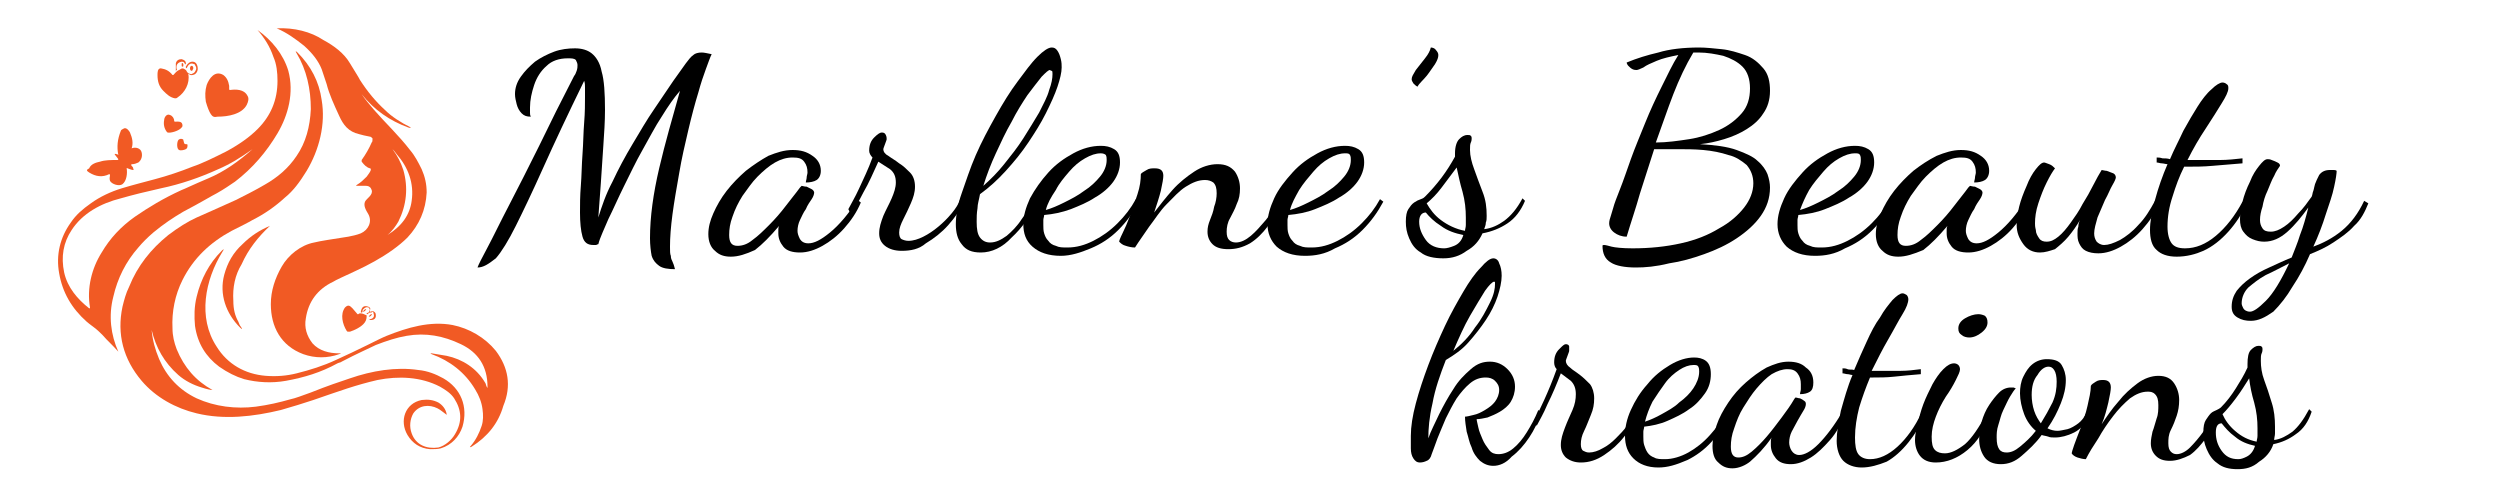 <?xml version="1.0" encoding="utf-8"?>
<!-- Generator: Adobe Illustrator 28.0.0, SVG Export Plug-In . SVG Version: 6.00 Build 0)  -->
<svg version="1.1" id="Layer_1" xmlns="http://www.w3.org/2000/svg" xmlns:xlink="http://www.w3.org/1999/xlink" x="0px" y="0px"
	 viewBox="0 0 300 60" style="enable-background:new 0 0 300 60;" xml:space="preserve">
<style type="text/css">
	.st0{fill:#F15A24;}
	.st1{fill:#404041;}
	.st2{fill:#E74F24;}
	.st3{fill:#414042;}
	.st4{fill:#E84F24;}
</style>
<g>
	<g>
		<path d="M57.3,32.1c0.1-0.3,0.5-1.1,1.2-2.4c0.7-1.3,1.5-3,2.6-5.1c1.1-2.1,2.3-4.5,3.6-7.1c1.3-2.7,2.7-5.5,4.2-8.4
			C69,9,69.1,8.8,69.2,8.5c0.1-0.3,0.1-0.5,0.1-0.7c0-0.2-0.1-0.4-0.2-0.6c-0.2-0.2-0.5-0.2-1-0.2c-1,0-1.9,0.3-2.5,0.9
			c-0.7,0.6-1.2,1.4-1.5,2.3c-0.3,0.9-0.5,1.8-0.5,2.7c0,0.2,0,0.4,0,0.6c0,0.2,0,0.3,0.1,0.5c-0.5,0-0.8-0.1-1.1-0.4
			c-0.3-0.3-0.5-0.7-0.6-1.1c-0.1-0.4-0.2-0.8-0.2-1.2c0-0.7,0.2-1.4,0.7-2.1s1-1.2,1.7-1.8c0.7-0.5,1.5-0.9,2.3-1.2
			s1.7-0.4,2.5-0.4s1.5,0.2,2,0.6c0.5,0.4,1,1.1,1.2,2.2c0.3,1,0.4,2.6,0.4,4.6c0,1.4-0.1,2.8-0.2,4.3c-0.1,1.5-0.2,3-0.3,4.5
			c-0.1,1.5-0.2,2.8-0.3,4.1c0.4-1.3,0.9-2.8,1.7-4.3c0.7-1.5,1.5-3,2.4-4.5c0.9-1.5,1.7-2.9,2.6-4.2c0.9-1.3,1.6-2.4,2.3-3.4
			c0.7-1,1.2-1.7,1.5-2.1c0.3-0.4,0.6-0.8,0.9-1c0.2-0.2,0.6-0.3,1-0.3c0.3,0,0.7,0.1,1.2,0.2c-0.2,0.4-0.4,1-0.7,1.8
			s-0.6,1.7-0.9,2.8c-0.4,1.3-0.8,2.8-1.2,4.5c-0.4,1.7-0.8,3.4-1.1,5.2c-0.3,1.7-0.6,3.4-0.8,4.9c-0.2,1.5-0.3,2.8-0.3,3.9
			c0,0.5,0,0.9,0.1,1.1c0,0.3,0.1,0.5,0.2,0.7c0.1,0.2,0.2,0.5,0.3,0.9c-0.8,0-1.5-0.1-1.9-0.4s-0.7-0.6-0.9-1.2
			c-0.1-0.5-0.2-1.3-0.2-2.1c0-2.6,0.4-5.4,1.1-8.4c0.7-3,1.6-6.1,2.5-9.3c-0.7,0.8-1.4,1.8-2.2,3.1c-0.8,1.2-1.5,2.6-2.3,4
			c-0.8,1.4-1.5,2.9-2.2,4.3c-0.7,1.4-1.3,2.8-1.9,4c-0.5,1.2-1,2.2-1.2,3c-0.1,0-0.2,0.1-0.3,0.1c0,0-0.1,0-0.3,0
			c-0.7,0-1.1-0.3-1.3-1c-0.2-0.7-0.3-1.7-0.3-2.9c0-0.9,0-2,0.1-3.2c0.1-1.2,0.1-2.5,0.2-3.8c0.1-1.3,0.1-2.6,0.2-3.8
			s0.1-2.3,0.1-3.1c0-0.4,0-0.8,0-1.1c0-0.3,0-0.5-0.1-0.8c-2,4.1-3.6,7.5-4.9,10.4c-1.3,2.9-2.4,5.2-3.3,7
			c-0.9,1.8-1.7,3.1-2.4,3.9C58.6,31.7,58,32.1,57.3,32.1z"/>
		<path d="M87.7,30.8c-0.8,0-1.4-0.2-1.9-0.7c-0.5-0.4-0.8-1.1-0.8-2c0-0.8,0.2-1.6,0.6-2.5c0.4-0.9,0.9-1.8,1.6-2.7
			c0.7-0.9,1.5-1.7,2.3-2.4c0.9-0.7,1.8-1.3,2.7-1.8c1-0.4,1.9-0.7,2.9-0.7c1,0,1.7,0.2,2.4,0.7c0.6,0.4,1,1,1,1.8
			c0,0.5-0.2,0.9-0.5,1.1c-0.3,0.2-0.8,0.3-1.3,0.3c0-0.2,0.1-0.4,0.1-0.6s0.1-0.4,0.1-0.6c0-0.5-0.1-0.9-0.4-1.3
			c-0.3-0.4-0.7-0.5-1.4-0.5c-0.7,0-1.4,0.2-2.1,0.6s-1.4,1-2.1,1.7c-0.7,0.7-1.2,1.5-1.8,2.3c-0.5,0.8-0.9,1.6-1.2,2.5
			c-0.3,0.8-0.4,1.5-0.4,2.2c0,0.9,0.3,1.3,1,1.3c0.6,0,1.2-0.2,1.8-0.7c0.7-0.5,1.3-1.1,2-1.8c0.7-0.7,1.4-1.5,2-2.3
			c0.6-0.8,1.2-1.5,1.7-2.2c0.1-0.1,0.2-0.2,0.2-0.2c0.1,0,0.3,0.1,0.6,0.1c0.2,0.1,0.4,0.2,0.6,0.3c0.2,0.1,0.3,0.3,0.3,0.4
			c0,0.2-0.1,0.5-0.3,0.8c-0.2,0.3-0.5,0.7-0.7,1.2c-0.3,0.4-0.5,0.9-0.7,1.3c-0.2,0.4-0.3,0.9-0.3,1.3c0,0.3,0.1,0.6,0.3,1
			c0.2,0.3,0.5,0.5,1,0.5c0.7,0,1.5-0.4,2.6-1.3s2.2-2.2,3.3-3.9l0.4,0.3c-0.5,1.2-1.2,2.2-2,3.1s-1.7,1.6-2.6,2.1
			c-0.9,0.5-1.8,0.8-2.7,0.8c-0.9,0-1.6-0.2-2-0.7c-0.4-0.5-0.6-1-0.6-1.6c0-0.1,0-0.3,0-0.4c0-0.2,0-0.3,0.1-0.5
			c-1.1,1.3-2,2.2-2.9,2.9C89.5,30.5,88.6,30.8,87.7,30.8z"/>
		<path d="M108.2,30.1c-0.8,0-1.5-0.2-2-0.6s-0.7-0.9-0.7-1.5c0-0.7,0.2-1.3,0.5-2.1c0.3-0.7,0.7-1.4,1-2.1c0.3-0.7,0.5-1.3,0.5-1.9
			c0-0.7-0.2-1.2-0.7-1.6c-0.5-0.3-0.9-0.6-1.4-0.9c-0.6,1.3-1.1,2.5-1.8,3.7c-0.6,1.2-1.1,2-1.5,2.6l-0.3-0.6
			c0.3-0.6,0.8-1.4,1.3-2.5c0.5-1.1,1.1-2.3,1.6-3.7c-0.2-0.2-0.4-0.5-0.4-0.8c0-0.7,0.2-1.2,0.6-1.6c0.4-0.4,0.7-0.6,0.9-0.6
			c0.3,0,0.4,0.1,0.5,0.3s0.1,0.4,0.1,0.5c0,0.1-0.1,0.3-0.2,0.6c-0.1,0.3-0.2,0.5-0.2,0.6c0,0.3,0.2,0.6,0.6,0.8
			c0.4,0.3,0.8,0.5,1.3,0.9c0.5,0.3,0.9,0.7,1.3,1.1c0.4,0.4,0.6,1,0.6,1.7c0,0.7-0.2,1.3-0.5,2c-0.3,0.7-0.6,1.3-0.9,1.9
			c-0.3,0.6-0.5,1.1-0.5,1.6c0,0.4,0.1,0.7,0.3,0.8c0.2,0.1,0.5,0.2,0.8,0.2c0.6,0,1.2-0.2,1.8-0.5c0.6-0.3,1.2-0.7,1.8-1.2
			c0.6-0.5,1.1-1,1.6-1.6c0.5-0.6,0.8-1.1,1-1.6l0.5,0.3c-0.5,0.9-1.1,1.8-1.9,2.7c-0.8,0.9-1.7,1.6-2.7,2.2
			C110.3,29.9,109.3,30.1,108.2,30.1z"/>
		<path d="M117.7,30.3c-1.1,0-1.8-0.3-2.3-1c-0.5-0.6-0.7-1.4-0.7-2.4c0-1,0.2-2.3,0.7-3.7s1-3,1.7-4.6c0.7-1.6,1.5-3.1,2.4-4.7
			s1.7-2.9,2.6-4.1c0.9-1.2,1.6-2.2,2.4-3c0.7-0.7,1.3-1.1,1.7-1.1c0.3,0,0.5,0.1,0.7,0.4c0.2,0.3,0.3,0.6,0.4,1
			c0.1,0.4,0.1,0.7,0.1,1c0,0.6-0.2,1.4-0.5,2.3s-0.8,2-1.4,3.2c-0.6,1.2-1.3,2.3-2.1,3.5c-0.8,1.2-1.7,2.3-2.7,3.4
			c-1,1.1-2,2-3.1,2.8c-0.1,0.6-0.3,1.2-0.3,1.7c-0.1,0.6-0.1,1.1-0.1,1.6c0,0.9,0.1,1.5,0.4,1.9c0.3,0.4,0.7,0.6,1.2,0.6
			c0.7,0,1.3-0.3,2-0.8c0.6-0.5,1.3-1.2,1.8-2c0.6-0.8,1.1-1.6,1.5-2.5l0.5,0.3c-1,1.9-2,3.3-3.2,4.4
			C120.3,29.7,119,30.3,117.7,30.3z M118,22.3c0.9-0.8,1.7-1.6,2.5-2.6c0.8-1,1.6-2,2.3-3.1c0.7-1.1,1.3-2.1,1.9-3.1
			c0.5-1,1-1.9,1.2-2.7c0.3-0.8,0.4-1.4,0.4-1.9c0-0.2,0-0.4-0.1-0.4S126,8.4,126,8.4c-0.2,0-0.5,0.3-1,0.8c-0.5,0.6-1,1.3-1.7,2.2
			c-0.6,0.9-1.3,2-1.9,3.2c-0.7,1.2-1.3,2.5-1.9,3.8C118.9,19.7,118.4,21,118,22.3z"/>
		<path d="M127.3,30.7c-1.5,0-2.6-0.4-3.4-1.1s-1.1-1.6-1.1-2.7c0-1,0.3-2,0.8-3.1c0.6-1.1,1.3-2.1,2.2-3.1c0.9-1,1.9-1.7,3-2.3
			c1.1-0.6,2.2-0.9,3.3-0.9c0.6,0,1.1,0.1,1.6,0.4s0.7,0.8,0.7,1.6c0,0.8-0.3,1.6-0.8,2.3c-0.5,0.7-1.3,1.4-2.2,1.9
			c-0.9,0.6-1.9,1-2.9,1.4c-1.1,0.4-2.1,0.6-3.2,0.7c0,0.2-0.1,0.4-0.1,0.6c0,0.2,0,0.4,0,0.6c0,0.3,0,0.7,0.1,1
			c0.1,0.3,0.2,0.6,0.5,0.9c0.2,0.3,0.5,0.5,0.9,0.6c0.4,0.2,0.8,0.2,1.4,0.2c1.1,0,2.1-0.3,3.1-0.8c1-0.5,2-1.2,2.9-2.1
			c0.9-0.9,1.6-1.8,2.2-2.9l0.4,0.3c-0.7,1.3-1.5,2.4-2.5,3.4c-1,1-2.1,1.7-3.3,2.2S128.5,30.7,127.3,30.7z M125.5,25.2
			c0.7-0.2,1.4-0.5,2.2-0.9c0.8-0.4,1.6-0.8,2.4-1.4c0.8-0.5,1.4-1.1,1.9-1.7c0.5-0.6,0.8-1.3,0.8-2c0-0.2,0-0.4-0.1-0.6
			c-0.1-0.1-0.3-0.2-0.6-0.2c-0.6,0-1.2,0.2-1.9,0.6c-0.7,0.4-1.3,0.9-1.9,1.6c-0.6,0.7-1.2,1.4-1.6,2.2
			C126.1,23.7,125.7,24.4,125.5,25.2z"/>
		<path d="M147.4,29.9c-0.9,0-1.5-0.2-1.9-0.6c-0.4-0.4-0.6-0.9-0.6-1.5c0-0.5,0.1-0.9,0.3-1.4c0.2-0.5,0.4-1,0.5-1.6
			c0.2-0.5,0.3-1.1,0.3-1.6c0-0.6-0.1-1-0.4-1.3c-0.3-0.2-0.6-0.3-1-0.3c-0.8,0-1.5,0.3-2.3,0.8s-1.5,1.3-2.3,2.1s-1.4,1.8-2.1,2.7
			c-0.6,0.9-1.2,1.7-1.7,2.5c-0.4,0-0.8-0.1-1.1-0.2c-0.4-0.1-0.6-0.3-0.8-0.5c0-0.1,0.1-0.4,0.4-1c0.3-0.6,0.6-1.3,0.9-2.1
			c0.3-0.8,0.6-1.7,0.9-2.6c0.3-0.9,0.4-1.7,0.4-2.4c0.1-0.2,0.4-0.3,0.7-0.5c0.3-0.2,0.6-0.2,1-0.2c0.7,0,1,0.3,1,0.9
			c0,0.3-0.1,0.9-0.3,1.8c-0.2,0.8-0.5,1.7-0.8,2.6c0.7-0.9,1.4-1.8,2.2-2.7c0.8-0.9,1.7-1.6,2.6-2.2c0.9-0.6,1.9-0.9,2.8-0.9
			c1,0,1.6,0.3,2.1,0.9c0.4,0.6,0.6,1.3,0.6,2c0,0.7-0.1,1.3-0.4,1.9c-0.2,0.6-0.5,1.1-0.8,1.7c-0.3,0.5-0.4,1.1-0.4,1.6
			c0,0.5,0.1,0.8,0.3,1c0.2,0.2,0.5,0.3,0.8,0.3c0.6,0,1.2-0.3,1.8-0.8c0.6-0.5,1.2-1.2,1.8-1.9s1.1-1.6,1.5-2.4l0.4,0.4
			c-0.5,1.1-1.1,2-1.7,2.8c-0.6,0.8-1.3,1.5-2.1,2C149.1,29.7,148.3,29.9,147.4,29.9z"/>
		<path d="M156.6,30.7c-1.5,0-2.6-0.4-3.4-1.1c-0.7-0.7-1.1-1.6-1.1-2.7c0-1,0.3-2,0.8-3.1c0.5-1.1,1.3-2.1,2.2-3.1
			c0.9-1,1.9-1.7,3-2.3s2.2-0.9,3.3-0.9c0.6,0,1.1,0.1,1.6,0.4s0.7,0.8,0.7,1.6c0,0.8-0.3,1.6-0.8,2.3c-0.5,0.7-1.3,1.4-2.2,1.9
			c-0.9,0.6-1.9,1-2.9,1.4s-2.1,0.6-3.2,0.7c0,0.2-0.1,0.4-0.1,0.6c0,0.2,0,0.4,0,0.6c0,0.3,0,0.7,0.1,1c0.1,0.3,0.2,0.6,0.5,0.9
			c0.2,0.3,0.5,0.5,0.9,0.6c0.4,0.2,0.8,0.2,1.4,0.2c1.1,0,2.1-0.3,3.1-0.8c1-0.5,2-1.2,2.9-2.1c0.9-0.9,1.6-1.8,2.2-2.9l0.4,0.3
			c-0.7,1.3-1.5,2.4-2.5,3.4c-1,1-2.1,1.7-3.3,2.2C159,30.5,157.8,30.7,156.6,30.7z M154.8,25.2c0.7-0.2,1.4-0.5,2.2-0.9
			c0.8-0.4,1.6-0.8,2.4-1.4c0.8-0.5,1.4-1.1,1.9-1.7c0.5-0.6,0.8-1.3,0.8-2c0-0.2,0-0.4-0.1-0.6s-0.3-0.2-0.6-0.2
			c-0.6,0-1.2,0.2-1.9,0.6c-0.7,0.4-1.3,0.9-1.9,1.6c-0.6,0.7-1.2,1.4-1.7,2.2C155.4,23.7,155,24.4,154.8,25.2z"/>
		<path d="M170.1,10.4c-0.2-0.1-0.3-0.2-0.5-0.4c-0.1-0.2-0.2-0.3-0.2-0.5c0-0.3,0.2-0.6,0.5-1.1c0.3-0.4,0.7-0.9,1.1-1.4
			c0.4-0.5,0.6-0.9,0.7-1.3c0.2,0,0.5,0.1,0.6,0.3c0.2,0.2,0.3,0.4,0.3,0.6c0,0.3-0.1,0.6-0.4,1.1c-0.3,0.4-0.6,0.9-1,1.4
			S170.3,10,170.1,10.4z"/>
		<path d="M173.2,31c-1.1,0-2.1-0.2-2.7-0.7c-0.7-0.4-1.1-1-1.4-1.7s-0.4-1.3-0.4-2s0.1-1.2,0.3-1.5c0.2-0.3,0.4-0.6,0.7-0.8
			c0.3-0.2,0.5-0.3,0.8-0.4c0.3-0.1,0.4-0.2,0.5-0.3c0.7-0.7,1.4-1.5,2-2.3c0.6-0.8,1.1-1.6,1.6-2.5v-0.4c0-0.8,0.2-1.4,0.5-1.7
			c0.3-0.3,0.6-0.5,1-0.5c0.2,0,0.3,0,0.4,0.1c0.1,0.1,0.1,0.2,0.1,0.3s0,0.3-0.1,0.5c-0.1,0.2-0.1,0.5-0.1,0.9
			c0,0.7,0.2,1.5,0.5,2.3s0.6,1.7,1,2.7s0.5,1.9,0.5,2.9c0,0.3,0,0.6-0.1,0.8c0,0.3-0.1,0.5-0.2,0.8c0.9-0.1,1.7-0.5,2.4-1
			c0.8-0.6,1.5-1.4,2.2-2.7l0.3,0.3c-0.5,1.2-1.2,2.1-2.1,2.7c-0.9,0.6-1.9,1-3,1.2c-0.4,0.9-1,1.6-1.9,2.1
			C175.2,30.7,174.3,31,173.2,31z M173.3,29.8c0.3,0,0.7-0.1,1.2-0.3c0.5-0.2,0.9-0.6,1.1-1.3c-1-0.2-1.9-0.5-2.7-1.1
			c-0.8-0.5-1.4-1.1-1.8-1.6c-0.5,0-0.8,0.4-0.8,1.1c0,0.8,0.3,1.5,0.8,2.2C171.6,29.5,172.4,29.8,173.3,29.8z M175.8,27.7
			c0-0.2,0.1-0.4,0.1-0.7c0-0.2,0-0.5,0-0.9c0-1-0.1-2-0.4-3.1c-0.3-1-0.5-2-0.7-2.9c-0.6,0.8-1.2,1.6-1.8,2.4
			c-0.6,0.8-1.2,1.4-1.8,1.9c0.4,0.7,0.9,1.4,1.7,2C173.7,27,174.7,27.5,175.8,27.7z"/>
		<path d="M196.3,32.1c-1.3,0-2.4-0.2-3-0.6c-0.7-0.4-1-1.1-1-2c0-0.1,0.1-0.1,0.2-0.1c0.2,0,0.5,0.1,0.9,0.2
			c0.4,0.1,1.3,0.2,2.5,0.2c2.1,0,4-0.2,5.8-0.6s3.3-1,4.6-1.8c1.3-0.7,2.3-1.6,3-2.5c0.7-0.9,1.1-1.9,1.1-2.9
			c0-0.9-0.3-1.6-0.8-2.2c-0.6-0.5-1.3-1-2.2-1.2c-0.9-0.3-1.9-0.5-3-0.6c-1.1-0.1-2.1-0.1-3.2-0.1c-0.5,0-0.9,0-1.4,0
			c-0.5,0-0.9,0-1.3,0c-0.6,1.8-1.1,3.5-1.7,5.3c-0.5,1.8-1.1,3.5-1.6,5.2c-0.6,0-1.1-0.2-1.5-0.5c-0.4-0.3-0.6-0.7-0.6-1.1
			c0-0.3,0.1-0.6,0.2-0.9c0.1-0.3,0.2-0.7,0.3-1c0.1-0.4,0.4-1.2,0.8-2.2c0.4-1,0.8-2.2,1.3-3.6c0.5-1.4,1.1-2.8,1.7-4.3
			c0.6-1.5,1.3-3,2-4.4c0.7-1.4,1.3-2.7,2-3.8c-1,0.2-1.9,0.4-2.6,0.7c-0.7,0.3-1.2,0.5-1.6,0.8c-0.4,0.2-0.7,0.3-0.8,0.3
			c-0.1,0-0.3,0-0.5-0.1s-0.3-0.2-0.5-0.4c-0.1-0.1-0.2-0.3-0.2-0.4c1.2-0.5,2.5-0.9,3.8-1.2c1.3-0.4,3-0.6,4.9-0.6
			c0.8,0,1.7,0.1,2.7,0.2c1,0.1,1.9,0.4,2.8,0.7s1.6,0.9,2.2,1.6c0.6,0.7,0.8,1.6,0.8,2.7c0,1.1-0.3,2-0.8,2.7
			c-0.5,0.8-1.2,1.4-2,1.9c-0.8,0.5-1.7,0.9-2.7,1.2c-1,0.3-1.9,0.5-2.9,0.6c1.8,0.1,3.3,0.3,4.4,0.7c1.1,0.4,2,0.8,2.5,1.3
			c0.6,0.5,1,1.1,1.2,1.6c0.2,0.6,0.3,1.1,0.3,1.6c0,1.3-0.4,2.4-1.1,3.4c-0.7,1-1.7,1.9-2.9,2.7s-2.5,1.4-3.9,1.9
			c-1.4,0.5-2.8,0.9-4.2,1.1C198.7,32,197.4,32.1,196.3,32.1z M198.7,17.1c1.3,0,2.7-0.2,4-0.4c1.3-0.2,2.5-0.6,3.6-1.1
			c1.1-0.5,2-1.2,2.7-2c0.7-0.8,1-1.8,1-3c0-1.1-0.3-2-0.9-2.6c-0.6-0.6-1.4-1-2.3-1.3c-0.9-0.2-1.9-0.4-3-0.4c-0.1,0-0.2,0-0.3,0
			c-0.1,0-0.2,0-0.3,0c-0.9,1.5-1.7,3.2-2.4,5S199.4,15.2,198.7,17.1z"/>
		<path d="M217.8,30.7c-1.5,0-2.6-0.4-3.4-1.1c-0.7-0.7-1.1-1.6-1.1-2.7c0-1,0.3-2,0.8-3.1c0.5-1.1,1.3-2.1,2.2-3.1
			c0.9-1,1.9-1.7,3-2.3s2.2-0.9,3.3-0.9c0.6,0,1.1,0.1,1.6,0.4s0.7,0.8,0.7,1.6c0,0.8-0.3,1.6-0.8,2.3c-0.5,0.7-1.3,1.4-2.2,1.9
			c-0.9,0.6-1.9,1-2.9,1.4s-2.1,0.6-3.2,0.7c0,0.2-0.1,0.4-0.1,0.6c0,0.2,0,0.4,0,0.6c0,0.3,0,0.7,0.1,1c0.1,0.3,0.2,0.6,0.5,0.9
			c0.2,0.3,0.5,0.5,0.9,0.6c0.4,0.2,0.8,0.2,1.4,0.2c1.1,0,2.1-0.3,3.1-0.8c1-0.5,2-1.2,2.9-2.1c0.9-0.9,1.6-1.8,2.2-2.9l0.4,0.3
			c-0.7,1.3-1.5,2.4-2.5,3.4c-1,1-2.1,1.7-3.3,2.2C220.2,30.5,219,30.7,217.8,30.7z M216,25.2c0.7-0.2,1.4-0.5,2.2-0.9
			c0.8-0.4,1.6-0.8,2.4-1.4c0.8-0.5,1.4-1.1,1.9-1.7c0.5-0.6,0.8-1.3,0.8-2c0-0.2,0-0.4-0.1-0.6s-0.3-0.2-0.6-0.2
			c-0.6,0-1.2,0.2-1.9,0.6c-0.7,0.4-1.3,0.9-1.9,1.6c-0.6,0.7-1.2,1.4-1.7,2.2C216.6,23.7,216.3,24.4,216,25.2z"/>
		<path d="M227.8,30.8c-0.8,0-1.4-0.2-1.9-0.7c-0.5-0.4-0.8-1.1-0.8-2c0-0.8,0.2-1.6,0.6-2.5c0.4-0.9,0.9-1.8,1.6-2.7
			s1.5-1.7,2.3-2.4c0.9-0.7,1.8-1.3,2.8-1.8c1-0.4,1.9-0.7,2.9-0.7s1.7,0.2,2.4,0.7c0.6,0.4,1,1,1,1.8c0,0.5-0.2,0.9-0.5,1.1
			s-0.8,0.3-1.3,0.3c0-0.2,0.1-0.4,0.1-0.6c0-0.2,0.1-0.4,0.1-0.6c0-0.5-0.1-0.9-0.4-1.3c-0.3-0.4-0.7-0.5-1.4-0.5
			c-0.7,0-1.4,0.2-2.1,0.6s-1.4,1-2.1,1.7c-0.7,0.7-1.2,1.5-1.8,2.3c-0.5,0.8-0.9,1.6-1.2,2.5c-0.3,0.8-0.4,1.5-0.4,2.2
			c0,0.9,0.3,1.3,1,1.3c0.6,0,1.2-0.2,1.8-0.7c0.7-0.5,1.3-1.1,2-1.8c0.7-0.7,1.4-1.5,2-2.3c0.6-0.8,1.2-1.5,1.7-2.2
			c0.1-0.1,0.2-0.2,0.2-0.2c0.1,0,0.3,0.1,0.6,0.1c0.2,0.1,0.4,0.2,0.6,0.3c0.2,0.1,0.3,0.3,0.3,0.4c0,0.2-0.1,0.5-0.3,0.8
			c-0.2,0.3-0.5,0.7-0.7,1.2c-0.3,0.4-0.5,0.9-0.7,1.3c-0.2,0.4-0.3,0.9-0.3,1.3c0,0.3,0.1,0.6,0.3,1c0.2,0.3,0.5,0.5,1,0.5
			c0.7,0,1.5-0.4,2.6-1.3s2.2-2.2,3.3-3.9l0.4,0.3c-0.5,1.2-1.2,2.2-2,3.1s-1.7,1.6-2.6,2.1c-0.9,0.5-1.8,0.8-2.7,0.8
			c-0.9,0-1.6-0.2-2-0.7c-0.4-0.5-0.6-1-0.6-1.6c0-0.1,0-0.3,0-0.4c0-0.2,0-0.3,0.1-0.5c-1.1,1.3-2,2.2-2.9,2.9
			C229.6,30.5,228.7,30.8,227.8,30.8z"/>
		<path d="M244.8,30.3c-0.8,0-1.5-0.3-2-1c-0.5-0.7-0.8-1.4-0.8-2.3c0-0.6,0.1-1.4,0.3-2.2c0.2-0.8,0.5-1.6,0.9-2.5
			c0.3-0.8,0.7-1.5,1.1-2c0.4-0.5,0.7-0.8,1-0.8c0.1,0,0.3,0.1,0.6,0.2c0.3,0.1,0.5,0.3,0.7,0.5c-0.3,0.4-0.6,0.9-1,1.7
			c-0.4,0.8-0.7,1.6-1,2.5c-0.3,0.9-0.4,1.7-0.4,2.4c0,0.2,0,0.4,0.1,0.8c0,0.4,0.2,0.7,0.4,1c0.2,0.3,0.5,0.4,0.9,0.4
			c0.5,0,0.9-0.2,1.4-0.6s1-1,1.5-1.7c0.5-0.7,1-1.4,1.4-2.2c0.5-0.8,0.9-1.5,1.3-2.3s0.7-1.3,1-1.8c0.1,0,0.4,0.1,0.6,0.1
			c0.3,0.1,0.5,0.2,0.8,0.3c0.2,0.1,0.3,0.3,0.3,0.5c0,0.1-0.1,0.4-0.4,0.9s-0.5,1.1-0.9,1.8c-0.3,0.7-0.6,1.4-0.9,2.1
			c-0.2,0.7-0.4,1.4-0.4,1.9c0,0.4,0.1,0.7,0.3,1c0.2,0.2,0.5,0.4,0.9,0.4c0.5,0,1.1-0.2,1.9-0.6c0.7-0.4,1.5-1,2.2-1.8
			c0.8-0.8,1.4-1.8,2-2.9l0.5,0.3c-0.5,1.2-1.2,2.2-2,3.1c-0.8,0.9-1.7,1.6-2.6,2.1c-0.9,0.5-1.8,0.8-2.7,0.8
			c-0.6,0-1.1-0.1-1.5-0.3c-0.4-0.2-0.6-0.5-0.8-0.9s-0.2-0.8-0.2-1.2c0-0.3,0-0.5,0.1-0.8c0-0.3,0.1-0.6,0.2-0.8
			c-0.4,0.7-0.9,1.4-1.4,2c-0.5,0.6-1.1,1.1-1.6,1.5C246,30.1,245.4,30.3,244.8,30.3z"/>
		<path d="M261.2,30.8c-1.1,0-1.9-0.3-2.4-0.8c-0.6-0.5-0.8-1.4-0.8-2.4c0-1,0.2-2.1,0.6-3.6s0.9-2.9,1.5-4.3
			c-0.2,0-0.5-0.1-0.7-0.1s-0.4-0.1-0.6-0.1v-0.6c0.2,0,0.4,0,0.7,0.1c0.3,0,0.6,0,0.9,0.1c0.5-1.2,1.1-2.3,1.6-3.4
			c0.6-1.1,1.2-2.1,1.7-2.9s1.1-1.6,1.7-2.1c0.5-0.5,1-0.8,1.3-0.8c0.2,0,0.4,0.1,0.5,0.2c0.2,0.1,0.2,0.3,0.2,0.5
			c0,0.4-0.3,1-0.8,1.8c-0.5,0.8-1.1,1.8-1.9,3c-0.8,1.2-1.5,2.4-2.2,3.8c0.2,0,0.4,0,0.7,0c0.2,0,0.5,0,0.7,0c0.8,0,1.7,0,2.5,0
			c0.9,0,1.8-0.1,2.7-0.2v0.6c-1.3,0.1-2.5,0.2-3.6,0.3s-2,0.1-2.8,0.1c-0.1,0-0.2,0-0.3,0c-0.1,0-0.2,0-0.3,0
			c-0.6,1.2-1,2.3-1.4,3.6c-0.4,1.2-0.6,2.4-0.6,3.6c0,0.9,0.2,1.6,0.5,2c0.3,0.4,0.8,0.6,1.6,0.6c1.3,0,2.5-0.5,3.7-1.5
			c1.2-1,2.3-2.4,3.2-4.1l0.5,0.3c-0.6,1.2-1.3,2.3-2.2,3.3c-0.9,1-1.9,1.8-3,2.3C263.5,30.5,262.4,30.8,261.2,30.8z"/>
		<path d="M270.1,38.5c-0.6,0-1.1-0.1-1.6-0.4c-0.5-0.3-0.7-0.7-0.7-1.3c0-0.7,0.2-1.3,0.6-1.9c0.4-0.5,0.9-1,1.6-1.5
			c0.7-0.5,1.4-0.9,2.3-1.3c0.9-0.4,1.7-0.8,2.7-1.2c0.3-0.8,0.7-1.7,1-2.7c0.4-1,0.7-2.1,1-3.3c-0.8,1.1-1.6,2.1-2.5,2.9
			s-1.8,1.2-2.8,1.2c-0.5,0-0.9-0.1-1.4-0.3c-0.5-0.2-0.8-0.5-1.1-0.9c-0.3-0.4-0.4-0.9-0.4-1.5c0-0.6,0.1-1.3,0.3-2.1
			c0.2-0.8,0.5-1.6,0.9-2.4c0.3-0.8,0.7-1.4,1.1-1.9c0.4-0.5,0.7-0.8,1-0.8c0.1,0,0.3,0,0.5,0.1c0.3,0.1,0.5,0.2,0.7,0.3
			c0.2,0.1,0.3,0.2,0.3,0.4c-0.2,0.3-0.5,0.7-0.7,1.2c-0.3,0.5-0.5,1.1-0.8,1.8c-0.3,0.6-0.5,1.3-0.6,1.9c-0.2,0.6-0.3,1.1-0.3,1.6
			c0,0.4,0.1,0.7,0.3,1s0.5,0.4,1,0.4c0.5,0,1-0.2,1.6-0.6c0.6-0.4,1.1-0.9,1.7-1.6c0.6-0.6,1.1-1.3,1.6-2c0.1-0.2,0.1-0.5,0.2-0.7
			c0.1-0.3,0.1-0.5,0.2-0.8c0.1-0.3,0.3-0.7,0.5-1.1c0.3-0.4,0.7-0.6,1.3-0.6c0.1,0,0.2,0,0.4,0c0.1,0,0.3,0,0.4,0.1
			c0,0.3-0.1,1-0.3,1.9c-0.2,1-0.6,2.1-1,3.3c-0.4,1.3-0.9,2.6-1.5,3.9c1.1-0.4,2.3-1,3.4-1.9s2-2.1,2.7-3.6l0.5,0.3
			c-0.4,1-0.9,2-1.7,2.7c-0.7,0.8-1.6,1.4-2.5,2c-0.9,0.6-1.8,1-2.8,1.4c-0.6,1.4-1.3,2.7-2.1,3.9c-0.7,1.2-1.5,2.2-2.3,3
			C271.8,38.1,271,38.5,270.1,38.5z M270,37.4c0.4,0,1-0.4,1.9-1.3c0.9-0.9,1.8-2.4,2.8-4.5c-1,0.5-1.9,1-2.8,1.4
			c-0.9,0.5-1.5,1-2.1,1.5c-0.5,0.5-0.8,1.2-0.8,1.9c0,0.2,0.1,0.4,0.2,0.6S269.6,37.4,270,37.4z"/>
	</g>
</g>
<g>
	<g>
		<path d="M179.2,55.9c-0.6,0-1.1-0.2-1.6-0.6c-0.4-0.4-0.8-0.9-1-1.6c-0.3-0.6-0.4-1.3-0.6-1.9c-0.1-0.7-0.2-1.2-0.2-1.8
			c0.2,0,0.6-0.1,1-0.2c0.5-0.1,0.9-0.3,1.4-0.6s0.9-0.6,1.2-1c0.3-0.4,0.5-0.9,0.5-1.4c0-0.5-0.2-0.8-0.5-1.1
			c-0.3-0.3-0.7-0.4-1.1-0.4c-0.7,0-1.3,0.2-1.9,0.7s-1.1,1.1-1.6,1.8c-0.5,0.8-0.9,1.6-1.3,2.4c-0.4,0.9-0.7,1.7-1,2.4
			c-0.3,0.8-0.5,1.4-0.7,1.9c-0.1,0.4-0.3,0.7-0.6,0.8c-0.2,0.1-0.5,0.2-0.8,0.2c-0.4,0-0.6-0.2-0.8-0.5c-0.2-0.3-0.3-0.7-0.3-1.2
			c0-0.5,0-1,0-1.5c0-1.1,0.2-2.4,0.6-3.9c0.4-1.5,0.9-3,1.5-4.6c0.6-1.6,1.3-3.2,2-4.7s1.5-2.9,2.2-4.1c0.7-1.2,1.4-2.2,2.1-2.9
			c0.6-0.7,1.1-1.1,1.5-1.1c0.3,0,0.6,0.2,0.7,0.6c0.2,0.4,0.3,0.9,0.3,1.5c0,0.7-0.2,1.6-0.5,2.5c-0.3,0.9-0.8,1.9-1.4,2.8
			c-0.6,0.9-1.3,1.8-2.1,2.7s-1.7,1.5-2.7,2.1c-0.7,1.8-1.3,3.5-1.6,5.2c-0.4,1.7-0.5,3.1-0.5,4.2c0.3-0.9,0.8-1.8,1.3-2.9
			c0.5-1,1.1-2.1,1.7-3c0.6-1,1.3-1.7,2.1-2.4s1.5-0.9,2.3-0.9c0.8,0,1.5,0.3,2.1,0.9c0.6,0.6,0.9,1.3,0.9,2.1
			c0,0.7-0.2,1.3-0.5,1.8s-0.8,0.9-1.3,1.2s-1,0.5-1.5,0.7c-0.5,0.1-0.9,0.2-1.3,0.2c0,0.2,0.1,0.5,0.2,1c0.1,0.5,0.3,0.9,0.5,1.4
			c0.2,0.5,0.5,0.9,0.8,1.3s0.7,0.5,1.1,0.5c0.6,0,1.2-0.2,1.8-0.7c0.6-0.5,1.1-1.1,1.6-1.9c0.5-0.8,1-1.7,1.4-2.7l0.3,0.3
			c-0.3,1.1-0.8,2.1-1.4,3c-0.6,0.9-1.3,1.7-2.1,2.3C180.7,55.6,179.9,55.9,179.2,55.9z M174.4,42.1c1-0.8,1.9-1.7,2.6-2.8
			c0.8-1,1.3-2,1.8-3s0.6-1.7,0.6-2.2c0-0.1,0-0.2,0-0.2c0,0,0-0.1-0.1-0.1c-0.2,0-0.6,0.4-1.1,1.1c-0.5,0.8-1.1,1.8-1.8,3
			S175,40.7,174.4,42.1z"/>
		<path d="M189.7,55.5c-0.7,0-1.3-0.2-1.8-0.6c-0.4-0.4-0.6-0.9-0.6-1.5c0-0.7,0.2-1.3,0.5-2.1s0.6-1.4,0.9-2.1
			c0.3-0.7,0.4-1.3,0.4-1.9c0-0.7-0.2-1.2-0.6-1.6c-0.4-0.3-0.8-0.6-1.2-0.9c-0.5,1.3-1,2.5-1.6,3.7c-0.5,1.2-1,2-1.3,2.6l-0.3-0.6
			c0.3-0.6,0.7-1.4,1.2-2.5c0.5-1.1,1-2.3,1.5-3.7c-0.2-0.2-0.3-0.5-0.3-0.8c0-0.7,0.2-1.2,0.6-1.6s0.6-0.6,0.8-0.6
			c0.2,0,0.4,0.1,0.4,0.3c0,0.2,0,0.4,0,0.5c0,0.1-0.1,0.3-0.2,0.6c-0.1,0.3-0.2,0.5-0.2,0.6c0,0.3,0.2,0.6,0.5,0.8
			c0.3,0.3,0.7,0.5,1.2,0.9c0.4,0.3,0.8,0.7,1.2,1.1c0.3,0.4,0.5,1,0.5,1.7c0,0.7-0.1,1.3-0.4,2c-0.3,0.7-0.5,1.3-0.8,1.9
			s-0.4,1.1-0.4,1.6c0,0.4,0.1,0.7,0.3,0.8s0.4,0.2,0.7,0.2c0.5,0,1.1-0.2,1.6-0.5c0.6-0.3,1.1-0.7,1.6-1.2c0.5-0.5,1-1,1.4-1.6
			c0.4-0.6,0.7-1.1,0.9-1.6l0.4,0.3c-0.4,0.9-1,1.8-1.7,2.7c-0.7,0.9-1.5,1.6-2.4,2.2C191.6,55.2,190.7,55.5,189.7,55.5z"/>
		<path d="M199,56.1c-1.3,0-2.3-0.4-3-1.1c-0.7-0.7-1-1.6-1-2.7c0-1,0.2-2,0.7-3.1c0.5-1.1,1.1-2.1,2-3.1c0.8-1,1.7-1.7,2.7-2.3
			c1-0.6,2-0.9,2.9-0.9c0.5,0,1,0.1,1.4,0.4c0.4,0.3,0.6,0.8,0.6,1.6c0,0.8-0.2,1.6-0.7,2.3s-1.1,1.4-1.9,1.9
			c-0.8,0.6-1.7,1-2.6,1.4s-1.9,0.6-2.8,0.7c0,0.2-0.1,0.4-0.1,0.6c0,0.2,0,0.4,0,0.6c0,0.3,0,0.7,0.1,1c0.1,0.3,0.2,0.6,0.4,0.9
			c0.2,0.3,0.5,0.5,0.8,0.6c0.3,0.2,0.8,0.2,1.3,0.2c0.9,0,1.9-0.3,2.8-0.8c0.9-0.5,1.8-1.2,2.6-2.1s1.5-1.8,2-2.9l0.4,0.3
			c-0.6,1.3-1.3,2.4-2.2,3.4c-0.9,1-1.9,1.7-2.9,2.2C201.1,55.8,200.1,56.1,199,56.1z M197.4,50.6c0.6-0.2,1.3-0.5,2-0.9
			c0.7-0.4,1.5-0.8,2.1-1.4c0.7-0.5,1.3-1.1,1.7-1.7c0.4-0.6,0.7-1.3,0.7-2c0-0.2,0-0.4-0.1-0.6s-0.3-0.2-0.6-0.2
			c-0.5,0-1.1,0.2-1.7,0.6c-0.6,0.4-1.2,0.9-1.7,1.6s-1,1.4-1.5,2.2C197.9,49,197.6,49.8,197.4,50.6z"/>
		<path d="M207.9,56.2c-0.7,0-1.2-0.2-1.7-0.7c-0.5-0.4-0.7-1.1-0.7-2c0-0.8,0.2-1.6,0.5-2.5c0.3-0.9,0.8-1.8,1.4-2.7
			c0.6-0.9,1.3-1.7,2.1-2.4c0.8-0.7,1.6-1.3,2.5-1.8c0.9-0.4,1.7-0.7,2.6-0.7s1.6,0.2,2.1,0.7c0.6,0.4,0.9,1,0.9,1.8
			c0,0.5-0.1,0.9-0.4,1.1c-0.3,0.2-0.7,0.3-1.2,0.3c0-0.2,0.1-0.4,0.1-0.6c0-0.2,0-0.4,0-0.6c0-0.5-0.1-0.9-0.4-1.3
			s-0.7-0.5-1.2-0.5c-0.6,0-1.2,0.2-1.9,0.6c-0.6,0.4-1.2,1-1.8,1.7c-0.6,0.7-1.1,1.5-1.6,2.3c-0.5,0.8-0.8,1.6-1.1,2.5
			c-0.3,0.8-0.4,1.5-0.4,2.2c0,0.9,0.3,1.3,0.9,1.3c0.5,0,1-0.2,1.6-0.7c0.6-0.5,1.2-1.1,1.8-1.8c0.6-0.7,1.2-1.5,1.8-2.3
			c0.6-0.8,1.1-1.5,1.5-2.2c0.1-0.1,0.1-0.2,0.2-0.2c0.1,0,0.3,0.1,0.5,0.1c0.2,0.1,0.4,0.2,0.5,0.3c0.2,0.1,0.2,0.3,0.2,0.4
			c0,0.2-0.1,0.5-0.3,0.8c-0.2,0.3-0.4,0.7-0.7,1.2c-0.2,0.4-0.5,0.9-0.7,1.3c-0.2,0.4-0.3,0.9-0.3,1.3c0,0.3,0.1,0.7,0.3,1
			c0.2,0.3,0.5,0.5,0.9,0.5c0.6,0,1.4-0.4,2.3-1.3s1.9-2.2,2.9-3.9l0.3,0.3c-0.5,1.2-1,2.2-1.8,3.1s-1.5,1.6-2.3,2.1
			c-0.8,0.5-1.6,0.8-2.4,0.8c-0.8,0-1.4-0.2-1.8-0.7c-0.4-0.5-0.6-1-0.6-1.6c0-0.1,0-0.3,0-0.4c0-0.2,0-0.3,0.1-0.5
			c-0.9,1.3-1.8,2.2-2.6,2.9C209.5,55.8,208.7,56.2,207.9,56.2z"/>
		<path d="M223.4,56.1c-0.9,0-1.7-0.3-2.2-0.8c-0.5-0.5-0.8-1.4-0.8-2.4c0-1,0.2-2.1,0.5-3.6c0.4-1.4,0.8-2.9,1.4-4.3
			c-0.2,0-0.4-0.1-0.6-0.1c-0.2,0-0.4-0.1-0.6-0.1v-0.6c0.2,0,0.4,0,0.6,0.1s0.5,0,0.8,0.1c0.5-1.2,1-2.3,1.5-3.4
			c0.5-1.1,1-2.1,1.6-2.9c0.5-0.9,1-1.5,1.5-2.1c0.5-0.5,0.9-0.8,1.2-0.8c0.2,0,0.3,0.1,0.5,0.2c0.1,0.1,0.2,0.3,0.2,0.5
			c0,0.4-0.2,1-0.7,1.8c-0.5,0.8-1,1.8-1.7,3s-1.3,2.4-2,3.8c0.2,0,0.4,0,0.6,0c0.2,0,0.4,0,0.6,0c0.7,0,1.5,0,2.3,0
			c0.8,0,1.6-0.1,2.4-0.2v0.6c-1.2,0.1-2.3,0.2-3.2,0.3c-0.9,0.1-1.8,0.1-2.5,0.1c-0.1,0-0.2,0-0.2,0s-0.2,0-0.2,0
			c-0.5,1.2-0.9,2.3-1.3,3.6c-0.3,1.2-0.5,2.4-0.5,3.6c0,0.9,0.1,1.6,0.4,2c0.3,0.4,0.8,0.6,1.4,0.6c1.1,0,2.2-0.5,3.3-1.5
			c1.1-1,2.1-2.4,2.9-4.1l0.4,0.3c-0.5,1.2-1.2,2.3-2,3.3c-0.8,1-1.7,1.8-2.6,2.3C225.4,55.8,224.4,56.1,223.4,56.1z"/>
		<path d="M232.3,55.5c-0.9,0-1.5-0.3-1.9-0.8c-0.4-0.5-0.6-1.2-0.6-1.9c0-0.5,0.1-1.1,0.3-1.9c0.2-0.8,0.4-1.6,0.7-2.4
			c0.3-0.8,0.7-1.6,1.1-2.4c0.4-0.7,0.8-1.3,1.3-1.8c0.5-0.5,0.9-0.7,1.3-0.7c0.2,0,0.4,0.1,0.5,0.2c0.1,0.1,0.2,0.3,0.2,0.5
			c0,0.3-0.2,0.7-0.5,1.3c-0.3,0.6-0.7,1.3-1.2,2c-0.5,0.8-0.9,1.6-1.2,2.4c-0.3,0.8-0.5,1.6-0.5,2.4c0,0.8,0.1,1.3,0.4,1.6
			c0.3,0.3,0.7,0.4,1.2,0.4c0.7,0,1.5-0.4,2.4-1.1c0.8-0.7,1.7-2,2.7-3.9l0.3,0.3c-0.6,1.9-1.5,3.3-2.7,4.3
			C234.9,55,233.6,55.5,232.3,55.5z M236.3,40.5c-0.3,0-0.7-0.1-0.9-0.3c-0.3-0.2-0.4-0.4-0.4-0.8c0-0.5,0.3-0.9,0.8-1.2
			c0.5-0.3,1.1-0.5,1.6-0.5c0.3,0,0.6,0.1,0.8,0.2c0.2,0.2,0.3,0.4,0.3,0.8c0,0.4-0.2,0.8-0.7,1.2S236.8,40.5,236.3,40.5z"/>
		<path d="M240.1,55.7c-0.9,0-1.6-0.3-2-0.9c-0.4-0.6-0.6-1.3-0.6-2.1c0-0.7,0.1-1.4,0.3-2.1s0.5-1.4,0.9-2c0.4-0.6,0.8-1.1,1.2-1.5
			c0.4-0.4,0.9-0.6,1.4-0.6c0.1,0,0.2,0,0.3,0c0.1,0,0.2,0.1,0.3,0.1c-0.2,0.2-0.4,0.5-0.7,1c-0.3,0.5-0.5,1-0.8,1.6
			s-0.4,1.2-0.6,1.8c-0.2,0.6-0.2,1.1-0.2,1.5c0,0.7,0.1,1.1,0.3,1.4c0.2,0.3,0.5,0.4,0.9,0.4c0.5,0,1-0.2,1.6-0.7
			c0.6-0.5,1.3-1.1,1.9-1.9c-0.6-0.5-1.1-1.2-1.4-2c-0.3-0.8-0.5-1.7-0.5-2.5c0-0.7,0.1-1.4,0.4-2c0.3-0.6,0.6-1.1,1.1-1.5
			c0.5-0.4,1.1-0.6,1.7-0.6c0.9,0,1.5,0.2,1.8,0.7c0.3,0.5,0.5,1.1,0.5,1.8c0,0.9-0.2,1.8-0.6,2.8s-0.9,2-1.6,3
			c0.4,0.2,0.8,0.3,1.2,0.3c0.3,0,0.7-0.1,1.2-0.2c0.4-0.1,0.9-0.4,1.3-0.7c0.4-0.3,0.8-0.8,1-1.4l0.4,0.3c-0.4,1-1.1,1.8-1.9,2.2
			c-0.8,0.4-1.6,0.6-2.3,0.6c-0.3,0-0.6,0-0.8-0.1c-0.3-0.1-0.5-0.1-0.8-0.2c-0.7,1-1.6,1.8-2.4,2.5S241,55.7,240.1,55.7z
			 M244.9,50.8c0.5-0.8,1-1.7,1.4-2.5c0.4-0.9,0.5-1.7,0.5-2.5c0-0.6-0.1-1.1-0.3-1.4s-0.4-0.4-0.7-0.4c-0.4,0-0.9,0.3-1.3,1
			c-0.5,0.6-0.7,1.4-0.7,2.4c0,0.6,0.1,1.3,0.3,1.9C244.3,49.9,244.6,50.4,244.9,50.8z"/>
		<path d="M260.4,55.3c-0.8,0-1.3-0.2-1.7-0.6c-0.4-0.4-0.6-0.9-0.6-1.5c0-0.5,0.1-0.9,0.2-1.4c0.2-0.5,0.3-1,0.5-1.6
			c0.2-0.5,0.2-1.1,0.2-1.6c0-0.6-0.1-1-0.4-1.3s-0.6-0.3-0.9-0.3c-0.7,0-1.4,0.3-2.1,0.8c-0.7,0.6-1.4,1.3-2,2.1
			c-0.7,0.9-1.3,1.8-1.8,2.7c-0.6,0.9-1.1,1.7-1.5,2.5c-0.3,0-0.7-0.1-1-0.2c-0.3-0.1-0.6-0.3-0.7-0.5c0-0.1,0.1-0.4,0.3-1
			c0.2-0.6,0.5-1.3,0.8-2.1c0.3-0.8,0.6-1.7,0.8-2.6c0.2-0.9,0.4-1.7,0.4-2.4c0.1-0.2,0.3-0.3,0.6-0.5c0.3-0.2,0.6-0.2,0.9-0.2
			c0.6,0,0.9,0.3,0.9,0.9c0,0.3-0.1,0.9-0.3,1.8c-0.2,0.8-0.4,1.7-0.8,2.6c0.6-0.9,1.2-1.8,2-2.7c0.7-0.9,1.5-1.6,2.3-2.2
			c0.8-0.6,1.7-0.9,2.5-0.9c0.9,0,1.5,0.3,1.9,0.9c0.4,0.6,0.6,1.3,0.6,2c0,0.7-0.1,1.3-0.3,1.9c-0.2,0.6-0.4,1.1-0.7,1.7
			s-0.3,1.1-0.3,1.6c0,0.5,0.1,0.8,0.3,1c0.2,0.2,0.4,0.3,0.7,0.3c0.5,0,1.1-0.3,1.6-0.8c0.5-0.5,1.1-1.2,1.6-1.9
			c0.5-0.8,1-1.6,1.4-2.4l0.4,0.4c-0.5,1.1-1,2-1.5,2.8c-0.6,0.8-1.2,1.5-1.9,2C262,55,261.2,55.3,260.4,55.3z"/>
		<path d="M268.5,56.3c-1,0-1.8-0.2-2.4-0.7c-0.6-0.4-1-1-1.3-1.7s-0.4-1.3-0.4-2c0-0.7,0.1-1.2,0.3-1.5c0.2-0.3,0.4-0.6,0.6-0.8
			c0.2-0.2,0.5-0.3,0.7-0.4c0.2-0.1,0.4-0.2,0.5-0.3c0.7-0.7,1.3-1.5,1.8-2.3s1-1.6,1.4-2.5v-0.4c0-0.8,0.1-1.4,0.4-1.7
			s0.6-0.5,0.9-0.5c0.2,0,0.3,0,0.4,0.1c0.1,0.1,0.1,0.2,0.1,0.3s0,0.3-0.1,0.5s-0.1,0.5-0.1,0.9c0,0.7,0.1,1.5,0.4,2.3
			c0.3,0.8,0.6,1.7,0.9,2.7c0.3,0.9,0.4,1.9,0.4,2.9c0,0.3,0,0.6,0,0.8c0,0.3-0.1,0.5-0.1,0.8c0.8-0.1,1.5-0.5,2.2-1
			c0.7-0.6,1.3-1.4,2-2.7l0.3,0.3c-0.4,1.2-1,2.1-1.9,2.7c-0.8,0.6-1.7,1-2.7,1.2c-0.3,0.9-0.9,1.6-1.7,2.1
			C270.3,56.1,269.5,56.3,268.5,56.3z M268.6,55.1c0.3,0,0.6-0.1,1-0.3c0.4-0.2,0.8-0.6,1-1.3c-0.9-0.2-1.7-0.5-2.4-1.1
			c-0.7-0.5-1.2-1.1-1.6-1.6c-0.5,0-0.7,0.4-0.7,1.1c0,0.8,0.2,1.5,0.7,2.2C267.1,54.8,267.7,55.1,268.6,55.1z M270.8,53
			c0-0.2,0.1-0.4,0.1-0.7c0-0.2,0-0.5,0-0.9c0-1-0.1-2-0.4-3.1c-0.3-1-0.5-2-0.6-2.9c-0.5,0.8-1,1.6-1.6,2.4
			c-0.6,0.8-1.1,1.4-1.6,1.9c0.3,0.7,0.8,1.4,1.5,2C269,52.4,269.8,52.8,270.8,53z"/>
	</g>
</g>
<path class="st0" d="M33.2,3.4c1.2,0.5,2.3,1.3,3.3,2.1c1,0.9,1.7,1.8,2.1,2.8c0.1,0.3,0.3,0.9,0.6,1.8c0.3,1.2,0.9,2.5,1.5,3.8
	c0.5,1.1,1.1,1.9,2.4,2.2c0.3,0.1,0.8,0.2,1.3,0.3c0.1,0,0.2,0.1,0.3,0.2c0,0,0,0.1,0,0.1c0,0.2,0,0.3-0.1,0.4
	c-0.3,0.7-0.7,1.4-1.2,2.1c0,0.1,0,0.2,0,0.2c0.3,0.4,0.6,0.7,1,0.8c0.1,0,0.1,0.1,0.1,0.2c-0.1,0.3-0.3,0.5-0.5,0.8
	c-0.4,0.4-0.7,0.7-1.2,1c-0.1,0.1-0.1,0.1,0,0.1c0.2,0,0.6,0,1.1,0c0.4,0,0.6,0.2,0.7,0.5c0.2,0.6-0.6,1-0.8,1.4
	c-0.2,0.5,0.1,1,0.4,1.5c0.5,0.9,0,1.9-0.9,2.3c-0.5,0.2-1,0.3-1.5,0.4c-1.9,0.3-3.3,0.5-4.1,0.7c-1.6,0.3-3.1,1.5-3.9,2.9
	c-0.8,1.4-1.3,2.9-1.3,4.5c0,2.7,1.2,5,3.9,6c1.4,0.5,2.9,0.5,4.3,0c0.3-0.1,0.3-0.1,0-0.1c-1.2,0-2.4-0.3-3.2-1.2
	c-0.7-0.9-1-1.9-0.8-3c0.3-2,1.4-3.5,3.3-4.4c0.3-0.2,1.2-0.6,2.7-1.3c1.5-0.7,3-1.5,4.4-2.5c0.7-0.5,1.3-1,1.8-1.5
	c1.4-1.5,2.2-3.3,2.3-5.4c0-1-0.2-1.9-0.6-2.8c-0.4-0.8-0.8-1.6-1.4-2.3c-1.3-1.7-3-3.3-4.3-4.8c-0.6-0.7-1.1-1.3-1.5-1.9
	c0,0,0,0,0,0c0,0,0,0,0,0c1.5,1.9,3.4,3.2,5.6,4c0.1,0,0.2,0.1,0.3,0c0,0,0,0,0,0c-1.2-0.6-2.3-1.3-3.1-2.1c-1.1-1-2.1-2.2-3-3.6
	c-0.2-0.4-0.6-1-1.2-2c-0.7-1.2-1.9-2.1-3.2-2.8C37.3,3.8,35.3,3.3,33.2,3.4C33.1,3.3,33.1,3.3,33.2,3.4z M46.5,28.2
	c0.6-0.5,1-1.1,1.3-1.6c1-2,1.2-4.1,0.6-6.2c-0.3-0.9-0.7-1.7-1.3-2.5c0,0,0,0,0,0c0,0,0,0,0,0c0.1,0.1,0.3,0.3,0.5,0.6
	c1.4,1.6,2.1,3.5,1.8,5.6c-0.1,0.8-0.4,1.6-0.9,2.3C48,27.1,47.3,27.7,46.5,28.2C46.5,28.2,46.5,28.2,46.5,28.2L46.5,28.2
	C46.5,28.2,46.5,28.2,46.5,28.2z"/>
<path class="st0" d="M13.6,35.6c0.5-2.2,1.5-4.2,3-5.9c0.5-0.6,1.1-1.2,1.8-1.8c1.2-1,2.4-1.8,3.6-2.5c2.1-1.1,3.4-1.9,4-2.2
	c0.9-0.5,1.6-1,2.2-1.4c2.1-1.6,3.8-3.6,5.1-5.8c1.3-2.2,2-4.9,1.3-7.5c-0.6-2-2-3.7-3.7-4.9c0,0,0,0,0,0c0,0,0,0,0,0c0,0,0,0,0,0
	c0.8,0.9,1.5,2,1.9,3.2c0.4,0.9,0.5,1.9,0.5,2.9c0,2.3-0.8,4.2-2.4,5.8c-1,1-2.3,1.9-3.8,2.7c-1.4,0.7-2.8,1.4-4,1.8
	c-1.5,0.6-3,1.1-4.5,1.5c-1.1,0.3-2.7,0.7-4,1.1c-1.3,0.4-2.6,1-3.7,1.8c-1,0.7-1.8,1.4-2.4,2.3c-1.3,1.8-1.8,3.9-1.4,6.1
	c0.4,2.3,1.5,4.2,3.3,5.8c0.1,0.1,0.5,0.4,0.9,0.7c0.4,0.3,0.7,0.6,1,0.9c0.7,0.8,1.1,1.1,1.9,2c0.1,0.1,0.1,0.1,0,0
	C13.3,40.2,13,37.9,13.6,35.6z M12.2,30.3c-1.2,1.9-1.8,4.3-1.4,6.6c0,0.1,0,0.1-0.1,0.1c-1.4-1.1-2.6-2.5-3-4.3
	c-0.4-1.9-0.1-3.6,0.9-5.1c1.3-2,3.5-3.2,5.9-3.8c1.4-0.4,3-0.8,4.8-1.2c2.4-0.5,4.7-1.3,6.9-2.3c1.4-0.6,2.7-1.4,4.1-2.4
	c0,0,0,0,0,0c0,0,0,0,0,0c0,0,0,0,0,0c-1.7,1.5-3.4,2.7-5.3,3.5c-1.9,0.8-2.9,1.3-3.2,1.4c-2.2,1-4,2.1-5.6,3.2
	C14.5,27.2,13.2,28.6,12.2,30.3z"/>
<path class="st0" d="M53.2,45.4c-0.9-0.5-1.9-0.9-3-1c-2.7-0.4-5.6,0.1-8.2,1c-1.2,0.4-2.7,0.9-4.7,1.7c-1.1,0.4-1.9,0.7-2.4,0.8
	c-1.4,0.4-2.7,0.7-4.2,0.9c-2.4,0.3-4.9,0-7.1-1c-2.1-1-3.6-2.6-4.5-4.7c-0.5-1.2-0.8-2.3-0.9-3.5c0,0,0,0,0,0c0,0,0,0,0,0
	c0.5,2.1,1.5,3.9,3.2,5.4c0.8,0.7,1.8,1.2,2.8,1.5c0.6,0.2,1.1,0.3,1.3,0.3c0.1,0,0.1,0,0,0c-2-1.1-3.4-2.7-4.3-4.9
	c-0.3-0.8-0.5-1.6-0.5-2.5c-0.1-2,0.3-4,1.2-5.8c1.3-2.6,3.3-4.5,5.9-5.9c1.2-0.6,2-1,2.5-1.3c1.4-0.7,2.7-1.6,3.9-2.7
	c1-0.8,1.8-1.9,2.6-3.2c1.5-2.5,2.3-5.6,1.8-8.5c-0.3-2.2-1.3-4.1-2.9-5.7c-0.2-0.2-0.3-0.2-0.1,0.1c1.2,2,1.7,4.3,1.7,6.7
	c-0.1,2.1-0.6,4-1.7,5.6c-1,1.5-2.3,2.6-3.9,3.5c-1.2,0.7-2.4,1.3-3.4,1.8c-2.2,1-3.8,1.7-4.7,2.1c-1.1,0.5-2.2,1.2-3.4,2.1
	c-2.1,1.7-3.7,3.7-4.7,6.2c-0.4,0.8-0.6,1.6-0.8,2.4c-0.7,3.3,0.1,6.3,2.3,8.9c1.7,2,4.1,3.3,6.6,3.9c3.3,0.8,6.8,0.4,10.1-0.4
	c1.4-0.4,2.7-0.8,3.9-1.2c3.2-1.1,5.1-1.8,7.7-2.4c2.5-0.5,5.2-0.4,7.5,0.8c0.7,0.4,1.3,0.8,1.7,1.4c0.9,1.4,1,2.8,0.1,4.3
	c-0.4,0.7-1.2,1.4-2,1.6c-1.4,0.2-2.7-0.3-3.2-1.7c-0.3-0.8-0.2-1.7,0.2-2.4c0.7-1,1.9-1.1,2.9-0.6c0.4,0.2,0.7,0.5,1,0.7
	c0.1,0.1,0.1,0.1,0.1,0c-0.1-0.6-0.5-1.1-1-1.4c-0.6-0.3-1.2-0.4-2-0.3c-2,0.4-2.7,2.5-1.7,4.2c0.6,1,1.5,1.6,2.7,1.7
	c0.5,0,0.9,0,1.3-0.1c1.3-0.4,2.2-1.4,2.6-2.6C56.2,48.8,55.3,46.6,53.2,45.4z"/>
<path class="st0" d="M21.1,8.5l0.1-0.1c0,0,0.1-0.1,0-0.1c-0.1-0.5,0.1-0.8,0.6-0.9c0.3,0,0.3,0.1,0.4,0.3c0,0,0,0,0.1,0
	c0,0,0-0.1,0-0.1c0-0.3-0.2-0.4-0.5-0.5c-0.3,0-0.6,0.1-0.7,0.5C21.1,7.7,21.1,8,21.1,8.5C21,8.5,21.1,8.6,21.1,8.5z"/>
<path class="st0" d="M19.6,10.9c0.4,0.4,0.8,0.8,1.4,0.9c0.1,0,0.2,0,0.3-0.1c0.9-0.6,1.5-1.7,1.3-2.8c0,0,0-0.1,0.1,0
	c0.2,0.2,0.5,0.1,0.7,0c0.4-0.3,0.4-0.8,0.2-1.2c-0.1-0.2-0.3-0.3-0.5-0.3c-0.3,0-0.6,0.2-0.8,0.6c0,0,0,0.1,0,0.1l0.1,0.1
	c0,0,0,0,0,0c0.2-0.5,0.5-0.7,0.9-0.5c0,0,0.1,0,0.1,0.1c0.2,0.3,0.2,0.5,0,0.8c-0.1,0.2-0.3,0.2-0.4,0.3c-0.2,0-0.4-0.1-0.5-0.2
	c-0.1-0.1-0.1-0.2-0.2-0.3c-0.3-0.2-0.4-0.3-0.8,0C21.2,8.5,21,8.8,20.8,9c0,0-0.1,0-0.1,0c-0.4-0.5-0.8-0.7-1.4-0.8
	c-0.4,0-0.4,0.5-0.4,0.8C18.9,9.8,19.1,10.4,19.6,10.9z"/>
<path class="st0" d="M21.8,7.7c0,0,0,0.1,0,0.2c0,0,0,0.1,0.1,0.1h0c0,0,0.1,0,0.1-0.1c0-0.1,0-0.1,0-0.2
	C21.9,7.5,21.8,7.5,21.8,7.7z"/>
<path class="st0" d="M23.2,8.2c0-0.2-0.1-0.3-0.2-0.3c-0.1,0-0.2,0.1-0.2,0.3c0,0.2,0.1,0.3,0.2,0.3C23.1,8.5,23.1,8.4,23.2,8.2z"/>
<path class="st0" d="M25.3,13.7c0.2,0.3,0.4,0.4,0.8,0.3c1.3,0,2.9-0.3,3.5-1.4c0.2-0.4,0.3-0.8,0.1-1.1c-0.4-0.8-1.4-0.8-2.1-0.7
	c0,0-0.1,0-0.1-0.1c0,0,0-0.2,0-0.4c-0.1-0.6-0.3-1-0.7-1.3c-1-0.6-1.7,0.4-2,1.2c-0.2,0.7-0.2,1.3-0.1,2
	C24.9,12.9,25.1,13.4,25.3,13.7z"/>
<path class="st0" d="M21.9,15.1c0-0.6-0.5-0.5-0.9-0.5c0,0-0.1,0-0.1-0.1c0-0.3-0.2-0.6-0.5-0.7c-0.4-0.2-0.7,0.3-0.7,0.6
	c-0.1,0.5,0,1,0.3,1.4c0,0,0.1,0.1,0.1,0.1c0.4,0.1,1.3-0.2,1.6-0.5C21.8,15.3,21.9,15.2,21.9,15.1z"/>
<path class="st0" d="M10.7,20.7c0.8,0.5,1.6,0.6,2.4,0.2c0,0,0.1,0,0.1,0.1c0,0.2-0.1,0.4,0,0.7c0.2,0.4,1.1,0.7,1.5,0.4
	c0.5-0.4,0.6-1.3,0.5-1.9c0,0,0-0.1,0.1,0c0.3,0.1,0.5,0.2,0.7,0.2c0,0,0.1,0,0-0.1c0-0.2-0.1-0.3-0.2-0.4c-0.1-0.1-0.1-0.2,0.1-0.2
	c0.2,0,0.5-0.1,0.7-0.2c0.4-0.3,0.5-0.8,0.4-1.2c-0.1-0.5-0.7-0.7-1.2-0.5c0,0-0.1,0,0,0c0.2-0.6,0.1-1.2-0.2-1.9
	c-0.1-0.2-0.4-0.6-0.7-0.5c-0.2,0.1-0.4,0.2-0.4,0.3c-0.4,1-0.5,1.9-0.3,2.9c0,0,0,0,0,0c-0.1-0.1-0.2-0.1-0.2-0.1
	c-0.3-0.1-0.3,0-0.1,0.2l0.3,0.4c0,0,0,0.1-0.1,0.1c-0.8,0-1.5,0-2.1,0.2c-0.5,0.1-1.1,0.3-1.3,0.8C10.3,20.4,10.4,20.5,10.7,20.7z"
	/>
<path class="st0" d="M21.5,18c0.2,0.1,0.6,0,0.8-0.1c0.2-0.1,0.2-0.3,0.2-0.5c0,0,0-0.1-0.1-0.1h-0.1c-0.1,0-0.1,0-0.2-0.1L22,16.8
	c0,0,0-0.1-0.1-0.1c-0.2-0.1-0.4,0-0.5,0.1C21.2,17.1,21.2,17.9,21.5,18z"/>
<path class="st0" d="M32.4,27.1C32.5,27,32.5,27,32.4,27.1c-1.2,0.5-2.3,1.2-3.3,2.2c-1.1,1-1.8,2.2-2.2,3.7
	c-0.6,2.3,0.2,4.6,1.9,6.3c0.3,0.3,0.3,0.2,0.1-0.1c-0.1-0.1-0.2-0.3-0.3-0.6c-0.4-0.7-0.6-1.5-0.6-2.5c-0.1-1.6,0.2-3.1,1-4.4
	C29.8,29.9,31,28.4,32.4,27.1z"/>
<path class="st0" d="M43,37.7c0,0-0.1,0-0.1,0c-0.2-0.2-0.4-0.5-0.6-0.7c-0.3-0.3-0.5-0.5-0.9-0.1c-0.6,0.8-0.3,2,0.2,2.8
	c0,0,0.1,0.1,0.1,0.1c0.1,0,0.2,0,0.3,0c0.6-0.2,1.2-0.5,1.6-0.9c0.3-0.3,0.4-0.6,0.4-1c0,0,0-0.1-0.1-0.1c-0.2-0.1-0.4-0.2-0.7-0.2
	C43.2,37.6,43.1,37.6,43,37.7z"/>
<path class="st0" d="M44.3,38.3C44.3,38.3,44.3,38.3,44.3,38.3c0.1,0.1,0.1,0.1,0.2,0.1c0.4,0,0.6-0.2,0.6-0.5c0-0.1,0-0.3-0.1-0.4
	c-0.2-0.2-0.3-0.2-0.5-0.1c-0.1,0-0.1,0-0.1,0c0-0.1,0-0.2,0-0.2c0.1-0.2,0-0.3-0.2-0.4c-0.6-0.2-0.8,0.1-0.9,0.6c0,0,0,0.1,0,0.1
	c0,0,0,0,0.1,0c0,0,0.1,0,0.1-0.1c0-0.1,0-0.2,0.1-0.3c0.2-0.2,0.4-0.3,0.6-0.2c0,0,0.1,0,0.1,0.1c0.1,0.1,0.1,0.2,0,0.4
	c0,0,0,0.1-0.1,0.1L44,37.6c0,0,0,0,0,0.1l0,0c0,0,0.1,0,0.1,0c0.1-0.1,0.2-0.2,0.4-0.2c0,0,0.1,0,0.1,0c0,0,0,0,0.1-0.1
	c0,0,0.1,0,0.1,0.1c0.1,0.3,0.1,0.5,0,0.6C44.7,38.2,44.6,38.3,44.3,38.3C44.3,38.2,44.2,38.3,44.3,38.3z"/>
<path class="st0" d="M43.8,37.3c0.1-0.1,0.2-0.2,0.1-0.2c0,0-0.1,0-0.2,0.1c-0.1,0.1-0.2,0.2-0.1,0.2C43.6,37.4,43.7,37.4,43.8,37.3
	z"/>
<path class="st0" d="M44.5,37.9c0.1-0.1,0.2-0.2,0.1-0.2c0,0-0.1,0-0.2,0.1c-0.1,0.1-0.2,0.2-0.1,0.2C44.3,38,44.4,38,44.5,37.9z"/>
<path class="st0" d="M59.5,42.1c-1.3-1.6-3.2-2.7-5.2-3.1c-2.7-0.5-5.4,0.3-7.9,1.3c-0.5,0.2-1.3,0.6-2.3,1.1
	c-1.2,0.6-2.5,1.2-3.8,1.8c-1.5,0.7-3.1,1.2-4.7,1.6c-1.2,0.3-2.4,0.4-3.7,0.3c-2.5-0.2-4.6-1.4-5.9-3.5c-2.3-3.5-1.4-8,0.7-11.4
	c0.2-0.3,0.2-0.4-0.1-0.1c-1.5,1.5-2.5,3.4-3,5.5c-0.3,1.2-0.3,2.4-0.2,3.5c0.3,2.1,1.3,3.7,2.9,4.9c1,0.7,2,1.2,3,1.5
	c1.6,0.4,3.3,0.5,5,0.2c2.2-0.4,4.2-1,6.2-2.1c0.2-0.1,0.4-0.1,0.5-0.2c1.9-1,3.3-1.6,4.1-2c1.3-0.5,2.5-0.9,3.7-1.1
	c2.3-0.4,4.4,0,6.5,1c2.1,1,3.2,2.7,3.2,5.1c0,0.2,0,0.2-0.1,0c-0.1-0.2-0.1-0.4-0.2-0.5c-1-1.7-2.7-2.8-4.6-3.2
	c-0.6-0.1-1.2-0.2-1.8-0.3c-0.2,0-0.2,0,0,0.1c2.2,0.8,4,2.2,5.2,4.2c0.5,0.8,0.8,1.6,0.9,2.4c0.1,0.7,0.1,1.4-0.1,2
	c-0.3,0.9-0.7,1.7-1.3,2.4c-0.2,0.2-0.1,0.2,0.1,0.1c1.9-1.2,3.2-2.8,3.8-4.9C61.4,46.3,61,44.1,59.5,42.1z"/>
</svg>
